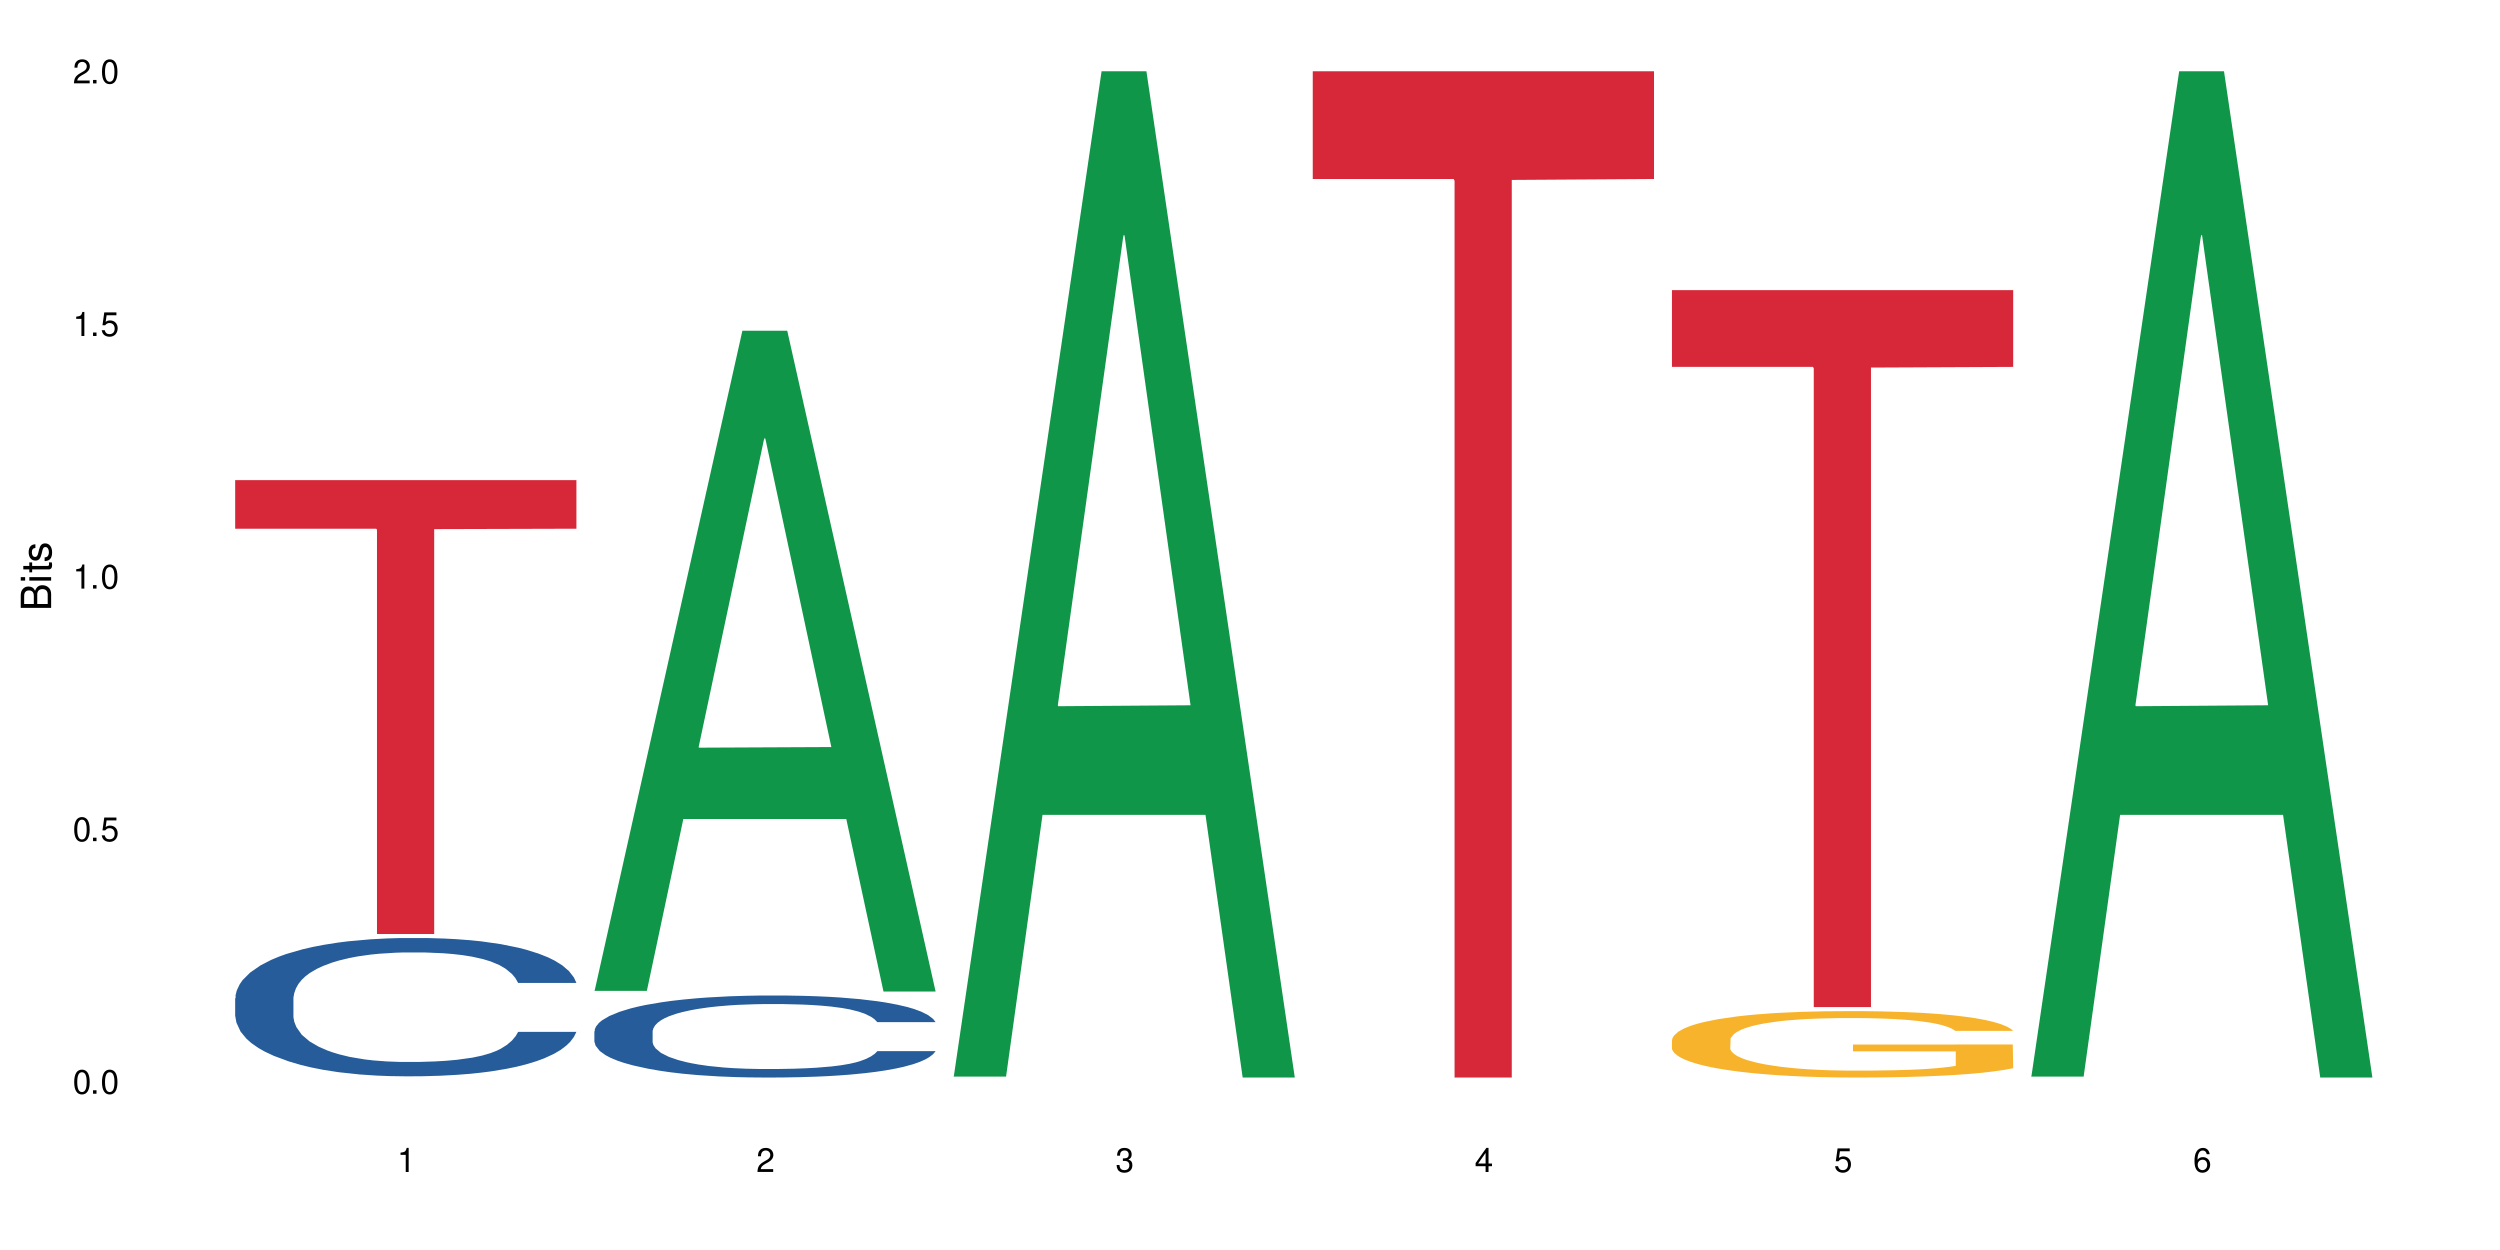 <?xml version="1.0" encoding="UTF-8"?>
<svg xmlns="http://www.w3.org/2000/svg" xmlns:xlink="http://www.w3.org/1999/xlink" width="720" height="360" viewBox="0 0 720 360">
<defs>
<g>
<g id="glyph-0-0">
</g>
<g id="glyph-0-1">
<path d="M 2.641 -6.938 C 2 -6.938 1.422 -6.656 1.078 -6.172 C 0.641 -5.562 0.406 -4.641 0.406 -3.359 C 0.406 -1.016 1.188 0.219 2.641 0.219 C 4.078 0.219 4.859 -1.016 4.859 -3.297 C 4.859 -4.641 4.656 -5.547 4.203 -6.172 C 3.844 -6.656 3.281 -6.938 2.641 -6.938 Z M 2.641 -6.188 C 3.547 -6.188 4 -5.25 4 -3.375 C 4 -1.406 3.562 -0.484 2.625 -0.484 C 1.734 -0.484 1.281 -1.438 1.281 -3.344 C 1.281 -5.25 1.734 -6.188 2.641 -6.188 Z M 2.641 -6.188 "/>
</g>
<g id="glyph-0-2">
<path d="M 1.828 -1 L 0.828 -1 L 0.828 0 L 1.828 0 Z M 1.828 -1 "/>
</g>
<g id="glyph-0-3">
<path d="M 4.562 -6.797 L 1.062 -6.797 L 0.547 -3.094 L 1.328 -3.094 C 1.719 -3.562 2.047 -3.734 2.578 -3.734 C 3.484 -3.734 4.062 -3.109 4.062 -2.094 C 4.062 -1.125 3.484 -0.531 2.578 -0.531 C 1.828 -0.531 1.375 -0.906 1.188 -1.672 L 0.328 -1.672 C 0.453 -1.109 0.547 -0.844 0.75 -0.594 C 1.125 -0.078 1.828 0.219 2.594 0.219 C 3.969 0.219 4.922 -0.781 4.922 -2.219 C 4.922 -3.562 4.031 -4.484 2.719 -4.484 C 2.25 -4.484 1.859 -4.359 1.469 -4.062 L 1.734 -5.969 L 4.562 -5.969 Z M 4.562 -6.797 "/>
</g>
<g id="glyph-0-4">
<path d="M 2.484 -4.938 L 2.484 0 L 3.328 0 L 3.328 -6.938 L 2.766 -6.938 C 2.469 -5.875 2.281 -5.734 0.984 -5.562 L 0.984 -4.938 Z M 2.484 -4.938 "/>
</g>
<g id="glyph-0-5">
<path d="M 4.859 -0.828 L 1.281 -0.828 C 1.359 -1.406 1.672 -1.781 2.5 -2.281 L 3.469 -2.828 C 4.406 -3.344 4.906 -4.062 4.906 -4.906 C 4.906 -5.484 4.672 -6.031 4.266 -6.406 C 3.859 -6.766 3.375 -6.938 2.719 -6.938 C 1.859 -6.938 1.219 -6.625 0.844 -6.031 C 0.609 -5.672 0.5 -5.234 0.484 -4.531 L 1.328 -4.531 C 1.359 -5.016 1.406 -5.281 1.531 -5.516 C 1.75 -5.938 2.188 -6.203 2.703 -6.203 C 3.469 -6.203 4.031 -5.641 4.031 -4.891 C 4.031 -4.344 3.719 -3.859 3.125 -3.516 L 2.234 -3 C 0.812 -2.172 0.406 -1.531 0.328 -0.016 L 4.859 -0.016 Z M 4.859 -0.828 "/>
</g>
<g id="glyph-0-6">
<path d="M 2.125 -3.188 L 2.578 -3.188 C 3.5 -3.188 3.984 -2.766 3.984 -1.922 C 3.984 -1.062 3.469 -0.531 2.594 -0.531 C 1.656 -0.531 1.203 -1 1.156 -2.016 L 0.312 -2.016 C 0.344 -1.453 0.438 -1.094 0.609 -0.781 C 0.953 -0.109 1.625 0.219 2.547 0.219 C 3.953 0.219 4.859 -0.625 4.859 -1.938 C 4.859 -2.828 4.516 -3.297 3.703 -3.594 C 4.344 -3.844 4.656 -4.328 4.656 -5.031 C 4.656 -6.219 3.875 -6.938 2.578 -6.938 C 1.203 -6.938 0.484 -6.172 0.453 -4.703 L 1.297 -4.703 C 1.312 -5.125 1.344 -5.359 1.453 -5.578 C 1.641 -5.969 2.062 -6.203 2.594 -6.203 C 3.344 -6.203 3.797 -5.75 3.797 -5 C 3.797 -4.516 3.609 -4.219 3.25 -4.047 C 3.016 -3.953 2.703 -3.922 2.125 -3.906 Z M 2.125 -3.188 "/>
</g>
<g id="glyph-0-7">
<path d="M 3.141 -1.672 L 3.141 0 L 3.984 0 L 3.984 -1.672 L 4.984 -1.672 L 4.984 -2.438 L 3.984 -2.438 L 3.984 -6.938 L 3.359 -6.938 L 0.266 -2.578 L 0.266 -1.672 Z M 3.141 -2.438 L 1 -2.438 L 3.141 -5.5 Z M 3.141 -2.438 "/>
</g>
<g id="glyph-0-8">
<path d="M 4.781 -5.125 C 4.609 -6.266 3.891 -6.938 2.844 -6.938 C 2.094 -6.938 1.422 -6.578 1.031 -5.953 C 0.594 -5.266 0.406 -4.422 0.406 -3.172 C 0.406 -2 0.578 -1.25 0.984 -0.641 C 1.359 -0.078 1.953 0.219 2.703 0.219 C 3.984 0.219 4.922 -0.75 4.922 -2.094 C 4.922 -3.375 4.062 -4.281 2.844 -4.281 C 2.172 -4.281 1.641 -4.031 1.281 -3.516 C 1.281 -5.234 1.828 -6.188 2.797 -6.188 C 3.391 -6.188 3.797 -5.797 3.938 -5.125 Z M 2.734 -3.531 C 3.547 -3.531 4.062 -2.953 4.062 -2.031 C 4.062 -1.156 3.484 -0.531 2.703 -0.531 C 1.922 -0.531 1.328 -1.188 1.328 -2.078 C 1.328 -2.938 1.906 -3.531 2.734 -3.531 Z M 2.734 -3.531 "/>
</g>
<g id="glyph-1-0">
</g>
<g id="glyph-1-1">
<path d="M 0 -0.953 L 0 -4.891 C 0 -5.719 -0.234 -6.344 -0.734 -6.797 C -1.188 -7.234 -1.812 -7.469 -2.5 -7.469 C -3.547 -7.469 -4.188 -7 -4.625 -5.875 C -4.984 -6.688 -5.625 -7.094 -6.531 -7.094 C -7.172 -7.094 -7.734 -6.859 -8.141 -6.391 C -8.562 -5.922 -8.75 -5.344 -8.75 -4.5 L -8.75 -0.953 Z M -4.984 -2.062 L -7.766 -2.062 L -7.766 -4.219 C -7.766 -4.844 -7.688 -5.203 -7.453 -5.5 C -7.219 -5.812 -6.859 -5.969 -6.375 -5.969 C -5.891 -5.969 -5.531 -5.812 -5.297 -5.5 C -5.062 -5.203 -4.984 -4.844 -4.984 -4.219 Z M -0.984 -2.062 L -4 -2.062 L -4 -4.781 C -4 -5.766 -3.438 -6.359 -2.484 -6.359 C -1.547 -6.359 -0.984 -5.766 -0.984 -4.781 Z M -0.984 -2.062 "/>
</g>
<g id="glyph-1-2">
<path d="M -6.281 -1.797 L -6.281 -0.797 L 0 -0.797 L 0 -1.797 Z M -8.75 -1.797 L -8.75 -0.797 L -7.484 -0.797 L -7.484 -1.797 Z M -8.75 -1.797 "/>
</g>
<g id="glyph-1-3">
<path d="M -6.281 -3.047 L -6.281 -2.016 L -8.016 -2.016 L -8.016 -1.016 L -6.281 -1.016 L -6.281 -0.172 L -5.469 -0.172 L -5.469 -1.016 L -0.719 -1.016 C -0.078 -1.016 0.281 -1.453 0.281 -2.234 C 0.281 -2.5 0.25 -2.719 0.188 -3.047 L -0.641 -3.047 C -0.609 -2.906 -0.594 -2.766 -0.594 -2.562 C -0.594 -2.141 -0.719 -2.016 -1.156 -2.016 L -5.469 -2.016 L -5.469 -3.047 Z M -6.281 -3.047 "/>
</g>
<g id="glyph-1-4">
<path d="M -4.531 -5.25 C -5.766 -5.25 -6.469 -4.422 -6.469 -2.969 C -6.469 -1.516 -5.719 -0.562 -4.547 -0.562 C -3.562 -0.562 -3.094 -1.062 -2.734 -2.562 L -2.516 -3.484 C -2.344 -4.188 -2.094 -4.469 -1.641 -4.469 C -1.047 -4.469 -0.641 -3.875 -0.641 -3 C -0.641 -2.453 -0.797 -2 -1.062 -1.75 C -1.25 -1.594 -1.422 -1.531 -1.875 -1.469 L -1.875 -0.406 C -0.422 -0.453 0.281 -1.266 0.281 -2.922 C 0.281 -4.5 -0.5 -5.516 -1.719 -5.516 C -2.656 -5.516 -3.172 -4.984 -3.469 -3.734 L -3.703 -2.766 C -3.891 -1.953 -4.156 -1.609 -4.594 -1.609 C -5.188 -1.609 -5.547 -2.125 -5.547 -2.938 C -5.547 -3.75 -5.203 -4.172 -4.531 -4.203 Z M -4.531 -5.25 "/>
</g>
</g>
</defs>
<rect x="-72" y="-36" width="864" height="432" fill="rgb(100%, 100%, 100%)" fill-opacity="1"/>
<path fill-rule="nonzero" fill="rgb(14.51%, 36.078%, 60%)" fill-opacity="1" d="M 67.73 287.488 L 67.852 287.453 L 67.852 286.578 L 68.211 285.195 L 69.051 283.449 L 69.887 282.246 L 72.047 280.098 L 75.043 278.023 L 78.156 276.422 L 80.434 275.477 L 82.473 274.746 L 87.145 273.398 L 90.145 272.707 L 93.379 272.09 L 97.332 271.469 L 100.211 271.105 L 106.684 270.523 L 111.477 270.27 L 115.191 270.16 L 123.223 270.16 L 128.016 270.305 L 131.492 270.488 L 135.324 270.777 L 138.562 271.105 L 144.195 271.906 L 149.227 272.926 L 151.504 273.508 L 155.102 274.637 L 157.855 275.73 L 159.773 276.676 L 161.934 278.023 L 163.848 279.66 L 165.289 281.52 L 166.008 283.086 L 149.227 283.086 L 148.391 281.629 L 147.43 280.5 L 145.633 279.008 L 143.836 277.949 L 141.316 276.895 L 139.039 276.203 L 135.926 275.512 L 133.168 275.074 L 130.293 274.746 L 127.535 274.527 L 122.262 274.309 L 116.148 274.309 L 113.871 274.383 L 109.199 274.676 L 106.684 274.93 L 103.086 275.438 L 100.57 275.914 L 97.574 276.641 L 95.535 277.258 L 93.02 278.207 L 91.223 279.043 L 89.184 280.246 L 87.984 281.156 L 86.906 282.176 L 85.949 283.375 L 85.23 284.648 L 84.75 285.996 L 84.508 287.309 L 84.508 292.949 L 84.75 294.262 L 85.348 295.789 L 86.906 298.012 L 89.184 299.941 L 91.82 301.469 L 94.336 302.562 L 95.777 303.07 L 97.691 303.652 L 100.688 304.383 L 105.004 305.109 L 107.52 305.402 L 111.355 305.691 L 115.312 305.84 L 120.586 305.84 L 125.258 305.691 L 128.375 305.512 L 131.609 305.219 L 136.043 304.602 L 138.801 304.02 L 141.199 303.324 L 142.996 302.633 L 144.195 302.051 L 145.992 300.922 L 147.43 299.684 L 148.508 298.41 L 149.227 297.172 L 166.008 297.172 L 165.289 298.629 L 164.207 300.051 L 163.129 301.105 L 161.453 302.379 L 159.535 303.508 L 156.777 304.781 L 154.5 305.621 L 151.504 306.531 L 148.75 307.223 L 145.754 307.84 L 141.316 308.57 L 138.441 308.934 L 135.324 309.262 L 131.609 309.551 L 126.938 309.805 L 121.902 309.953 L 117.227 309.988 L 112.195 309.914 L 108.48 309.77 L 103.566 309.441 L 97.453 308.785 L 93.02 308.094 L 89.543 307.402 L 86.547 306.676 L 83.191 305.691 L 78.875 304.09 L 76.238 302.852 L 74.441 301.832 L 72.406 300.414 L 70.969 299.141 L 69.289 297.102 L 68.09 294.516 L 67.73 292.512 Z M 67.73 287.488 "/>
<path fill-rule="nonzero" fill="rgb(83.922%, 15.686%, 22.353%)" fill-opacity="1" d="M 67.73 138.273 L 166.008 138.273 L 166.008 152.266 L 125.047 152.387 L 125.047 268.996 L 108.57 268.996 L 108.57 152.512 L 108.332 152.266 L 67.73 152.266 Z M 67.73 138.273 "/>
<path fill-rule="nonzero" fill="rgb(6.275%, 58.824%, 28.235%)" fill-opacity="1" d="M 171.18 285.375 L 171.285 285.199 L 213.809 95.242 L 226.723 95.242 L 269.453 285.555 L 254.441 285.555 L 243.73 235.879 L 196.797 235.879 L 186.297 285.375 L 171.18 285.375 L 201.312 215.328 L 239.426 215.148 L 220.422 126.336 L 220.211 126.156 L 220 126.691 L 201.207 215.148 L 201.312 215.328 Z M 171.18 285.375 "/>
<path fill-rule="nonzero" fill="rgb(14.51%, 36.078%, 60%)" fill-opacity="1" d="M 171.18 296.992 L 171.297 296.973 L 171.297 296.453 L 171.66 295.633 L 172.496 294.598 L 173.336 293.887 L 175.492 292.613 L 178.488 291.383 L 181.605 290.43 L 183.883 289.871 L 185.922 289.438 L 190.594 288.641 L 193.59 288.23 L 196.828 287.863 L 200.781 287.496 L 203.656 287.281 L 210.129 286.934 L 214.922 286.785 L 218.641 286.719 L 226.668 286.719 L 231.461 286.805 L 234.938 286.914 L 238.773 287.086 L 242.008 287.281 L 247.641 287.754 L 252.676 288.359 L 254.953 288.703 L 258.547 289.375 L 261.305 290.02 L 263.223 290.582 L 265.379 291.383 L 267.297 292.352 L 268.734 293.453 L 269.453 294.383 L 252.676 294.383 L 251.836 293.52 L 250.879 292.848 L 249.082 291.965 L 247.281 291.34 L 244.766 290.711 L 242.488 290.301 L 239.371 289.891 L 236.617 289.633 L 233.738 289.438 L 230.984 289.309 L 225.711 289.18 L 219.598 289.18 L 217.32 289.223 L 212.645 289.395 L 210.129 289.547 L 206.535 289.848 L 204.016 290.129 L 201.02 290.562 L 198.984 290.93 L 196.469 291.488 L 194.668 291.984 L 192.633 292.699 L 191.434 293.238 L 190.355 293.844 L 189.395 294.555 L 188.676 295.309 L 188.199 296.109 L 187.957 296.887 L 187.957 300.23 L 188.199 301.008 L 188.797 301.914 L 190.355 303.23 L 192.633 304.375 L 195.27 305.281 L 197.785 305.93 L 199.223 306.23 L 201.141 306.578 L 204.137 307.008 L 208.453 307.441 L 210.969 307.613 L 214.805 307.785 L 218.758 307.871 L 224.031 307.871 L 228.707 307.785 L 231.82 307.676 L 235.059 307.504 L 239.492 307.137 L 242.25 306.793 L 244.645 306.383 L 246.445 305.973 L 247.641 305.629 L 249.441 304.957 L 250.879 304.223 L 251.957 303.469 L 252.676 302.734 L 269.453 302.734 L 268.734 303.598 L 267.656 304.441 L 266.578 305.066 L 264.898 305.82 L 262.984 306.492 L 260.227 307.246 L 257.949 307.742 L 254.953 308.281 L 252.195 308.691 L 249.199 309.059 L 244.766 309.492 L 241.891 309.707 L 238.773 309.902 L 235.059 310.074 L 230.383 310.223 L 225.352 310.312 L 220.676 310.332 L 215.645 310.289 L 211.926 310.203 L 207.012 310.008 L 200.902 309.621 L 196.469 309.211 L 192.992 308.801 L 189.996 308.367 L 186.641 307.785 L 182.324 306.836 L 179.688 306.102 L 177.891 305.496 L 175.852 304.656 L 174.414 303.898 L 172.738 302.691 L 171.539 301.16 L 171.18 299.973 Z M 171.18 296.992 "/>
<path fill-rule="nonzero" fill="rgb(6.275%, 58.824%, 28.235%)" fill-opacity="1" d="M 274.629 310.059 L 274.73 309.789 L 317.254 20.527 L 330.168 20.527 L 372.902 310.332 L 357.887 310.332 L 347.18 234.684 L 300.246 234.684 L 289.746 310.059 L 274.629 310.059 L 304.762 203.391 L 342.875 203.117 L 323.871 67.875 L 323.66 67.602 L 323.449 68.418 L 304.656 203.117 L 304.762 203.391 Z M 274.629 310.059 "/>
<path fill-rule="nonzero" fill="rgb(83.922%, 15.686%, 22.353%)" fill-opacity="1" d="M 378.074 20.527 L 476.352 20.527 L 476.352 51.547 L 435.391 51.82 L 435.391 310.332 L 418.914 310.332 L 418.914 52.094 L 418.676 51.547 L 378.074 51.547 Z M 378.074 20.527 "/>
<path fill-rule="nonzero" fill="rgb(96.863%, 70.196%, 16.863%)" fill-opacity="1" d="M 481.523 299.395 L 481.645 299.375 L 481.645 299.027 L 482.121 298.242 L 483.32 297.156 L 484.879 296.266 L 486.555 295.566 L 487.637 295.199 L 489.434 294.676 L 490.992 294.293 L 494.945 293.504 L 499.98 292.77 L 502.734 292.457 L 505.852 292.16 L 510.285 291.828 L 512.324 291.707 L 518.555 291.426 L 525.629 291.25 L 533.418 291.199 L 537.012 291.215 L 541.926 291.285 L 548.637 291.477 L 552.473 291.652 L 555.469 291.828 L 558.586 292.055 L 562.422 292.402 L 566.016 292.824 L 568.891 293.242 L 571.77 293.766 L 574.164 294.328 L 576.203 294.938 L 578 295.672 L 579.078 296.285 L 579.797 296.895 L 563.141 296.895 L 562.18 296.285 L 561.102 295.812 L 559.305 295.234 L 557.508 294.816 L 555.711 294.484 L 552.352 294.027 L 549.477 293.75 L 545.883 293.504 L 542.406 293.348 L 538.449 293.242 L 536.055 293.207 L 529.703 293.207 L 523.949 293.332 L 520.594 293.469 L 518.195 293.609 L 514.84 293.871 L 512.805 294.082 L 511.605 294.223 L 508.008 294.762 L 505.613 295.254 L 504.293 295.586 L 502.617 296.109 L 501.418 296.582 L 500.098 297.281 L 499.379 297.805 L 498.422 298.992 L 498.301 302.137 L 498.66 302.801 L 499.379 303.52 L 500.34 304.148 L 501.777 304.812 L 503.215 305.316 L 505.73 306 L 507.891 306.453 L 509.566 306.75 L 512.805 307.223 L 514.121 307.379 L 517.238 307.695 L 520.473 307.938 L 524.43 308.148 L 527.426 308.254 L 532.219 308.34 L 538.332 308.34 L 545.523 308.234 L 550.078 308.098 L 553.191 307.957 L 555.23 307.832 L 557.746 307.641 L 559.543 307.465 L 561.223 307.273 L 563.258 306.977 L 563.258 302.801 L 533.656 302.785 L 533.656 300.828 L 579.68 300.809 L 579.797 307.641 L 577.281 308.113 L 574.164 308.566 L 571.168 308.918 L 568.055 309.215 L 563.617 309.547 L 560.023 309.754 L 554.512 310 L 549.477 310.156 L 544.203 310.262 L 539.531 310.316 L 534.016 310.332 L 529.102 310.297 L 523.828 310.191 L 519.637 310.055 L 515.801 309.879 L 511.965 309.652 L 507.172 309.285 L 504.055 308.988 L 500.82 308.621 L 497.582 308.184 L 494.707 307.711 L 492.789 307.344 L 490.871 306.926 L 488.832 306.402 L 486.918 305.809 L 485.477 305.266 L 484.16 304.652 L 483.199 304.078 L 482.242 303.289 L 481.762 302.66 L 481.523 302.121 Z M 481.523 299.395 "/>
<path fill-rule="nonzero" fill="rgb(83.922%, 15.686%, 22.353%)" fill-opacity="1" d="M 481.523 83.566 L 579.797 83.566 L 579.797 105.664 L 538.84 105.859 L 538.84 290.035 L 522.363 290.035 L 522.363 106.055 L 522.121 105.664 L 481.523 105.664 Z M 481.523 83.566 "/>
<path fill-rule="nonzero" fill="rgb(6.275%, 58.824%, 28.235%)" fill-opacity="1" d="M 584.973 310.059 L 585.074 309.789 L 627.598 20.527 L 640.512 20.527 L 683.246 310.332 L 668.23 310.332 L 657.523 234.684 L 610.59 234.684 L 600.09 310.059 L 584.973 310.059 L 615.105 203.391 L 653.219 203.117 L 634.215 67.875 L 634.004 67.602 L 633.793 68.418 L 615 203.117 L 615.105 203.391 Z M 584.973 310.059 "/>
<g fill="rgb(0%, 0%, 0%)" fill-opacity="1">
<use xlink:href="#glyph-0-1" x="20.965" y="314.993"/>
<use xlink:href="#glyph-0-2" x="25.965" y="314.993"/>
<use xlink:href="#glyph-0-1" x="28.965" y="314.993"/>
</g>
<g fill="rgb(0%, 0%, 0%)" fill-opacity="1">
<use xlink:href="#glyph-0-1" x="20.965" y="242.251"/>
<use xlink:href="#glyph-0-2" x="25.965" y="242.251"/>
<use xlink:href="#glyph-0-3" x="28.965" y="242.251"/>
</g>
<g fill="rgb(0%, 0%, 0%)" fill-opacity="1">
<use xlink:href="#glyph-0-4" x="20.965" y="169.509"/>
<use xlink:href="#glyph-0-2" x="25.965" y="169.509"/>
<use xlink:href="#glyph-0-1" x="28.965" y="169.509"/>
</g>
<g fill="rgb(0%, 0%, 0%)" fill-opacity="1">
<use xlink:href="#glyph-0-4" x="20.965" y="96.767"/>
<use xlink:href="#glyph-0-2" x="25.965" y="96.767"/>
<use xlink:href="#glyph-0-3" x="28.965" y="96.767"/>
</g>
<g fill="rgb(0%, 0%, 0%)" fill-opacity="1">
<use xlink:href="#glyph-0-5" x="20.965" y="24.024"/>
<use xlink:href="#glyph-0-2" x="25.965" y="24.024"/>
<use xlink:href="#glyph-0-1" x="28.965" y="24.024"/>
</g>
<g fill="rgb(0%, 0%, 0%)" fill-opacity="1">
<use xlink:href="#glyph-0-4" x="114.367" y="337.532"/>
</g>
<g fill="rgb(0%, 0%, 0%)" fill-opacity="1">
<use xlink:href="#glyph-0-5" x="217.816" y="337.532"/>
</g>
<g fill="rgb(0%, 0%, 0%)" fill-opacity="1">
<use xlink:href="#glyph-0-6" x="321.266" y="337.532"/>
</g>
<g fill="rgb(0%, 0%, 0%)" fill-opacity="1">
<use xlink:href="#glyph-0-7" x="424.711" y="337.532"/>
</g>
<g fill="rgb(0%, 0%, 0%)" fill-opacity="1">
<use xlink:href="#glyph-0-3" x="528.16" y="337.532"/>
</g>
<g fill="rgb(0%, 0%, 0%)" fill-opacity="1">
<use xlink:href="#glyph-0-8" x="631.609" y="337.532"/>
</g>
<g fill="rgb(0%, 0%, 0%)" fill-opacity="1">
<use xlink:href="#glyph-1-1" x="14.725" y="176.012"/>
<use xlink:href="#glyph-1-2" x="14.725" y="168.012"/>
<use xlink:href="#glyph-1-3" x="14.725" y="165.012"/>
<use xlink:href="#glyph-1-4" x="14.725" y="162.012"/>
</g>
</svg>

